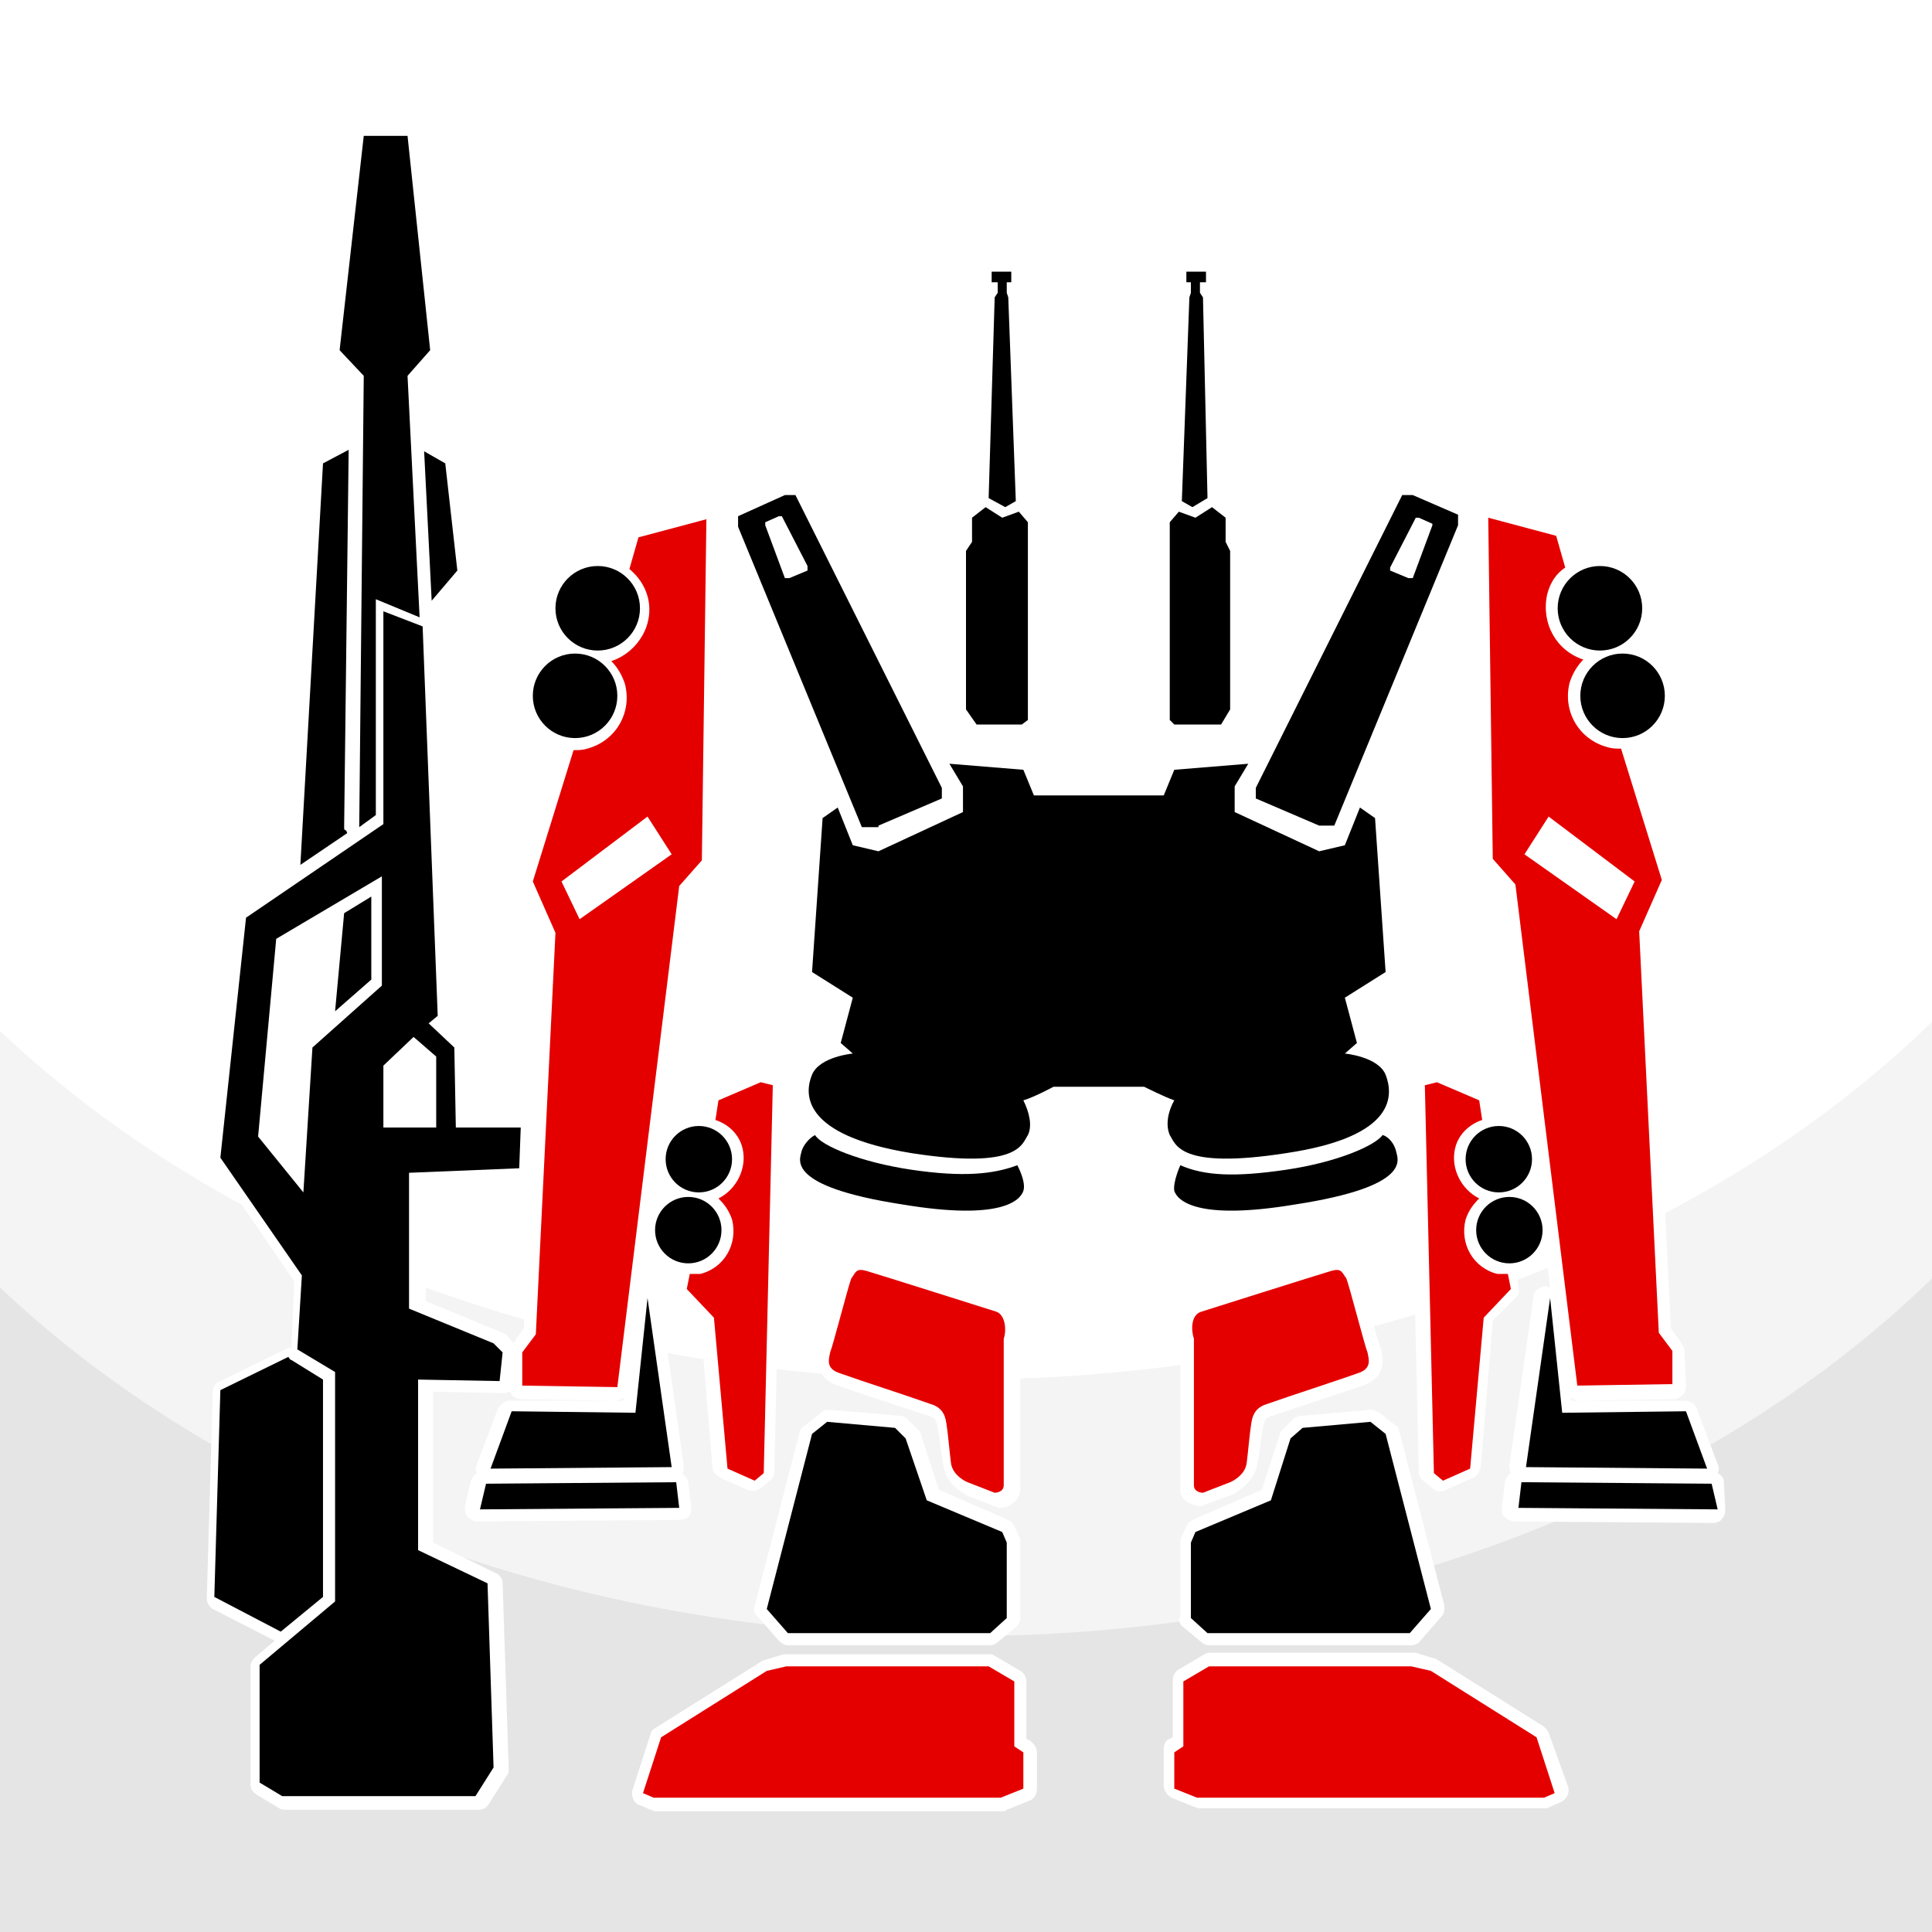 <?xml version="1.0" encoding="utf-8"?>
<!-- Generator: Adobe Illustrator 19.0.0, SVG Export Plug-In . SVG Version: 6.00 Build 0)  -->
<svg version="1.1" id="レイヤー_1" xmlns="http://www.w3.org/2000/svg" xmlns:xlink="http://www.w3.org/1999/xlink" x="0px"
	 y="0px" viewBox="-233 356.9 128 128" style="enable-background:new -233 356.9 128 128;" xml:space="preserve">
<style type="text/css">
	.st0{fill:#FFFFFF;}
	.st1{opacity:0.5;fill:#EAEAEA;enable-background:new    ;}
	.st2{fill:#E5E5E5;}
	.st3{display:none;}
	.st4{display:inline;}
	.st5{fill:#D70C19;}
	.st6{fill:none;}
	.st7{fill:#E50000;}
</style>
<g id="レイヤー_11">
	<rect x="-233" y="356.9" class="st0" width="128" height="128"/>
	<path class="st1" d="M-169.3,448.3c-25.8,0-48.8-9-63.7-23.1v42.7h128v-43.3C-119.8,439-143.1,448.3-169.3,448.3z"/>
	<path class="st2" d="M-169.3,465.3c-25.8,0-48.8-9-63.7-23.1v42.7h128v-43.3C-119.8,456-143.1,465.3-169.3,465.3z"/>
</g>
<g id="レイヤー_10" class="st3">
	<g class="st4">
		<rect x="-223" y="370.9" class="st0" width="108" height="99"/>
		<path class="st5" d="M-219.8,472.9h38.8v4h-6.1c-1.6,0-2.8,1.5-2.8,3s1.2,3,2.8,3h36.9c1.5,0,2.8-1.5,2.8-3s-1.3-3-2.8-3h-6.8v-4
			h40.4c2.4,0,3.8-1.1,5-3.1c0.5-0.9,0.6-2,0.6-3.1v-94c0-2.8-2.1-5.8-4.9-5.8h-104.6c-2.8,0-5.5,0-5.5,5.8v94
			c0,1.2,0.4,2.2,0.9,3.1C-223.9,471.8-222.1,472.9-219.8,472.9z M-220,371.9c0.3,0,102.2,0,102.9,0s1.1,0.5,1.1,1.3s0,93.5,0,93.5
			c0,0.7-0.5,1.2-1.1,1.2h-102.7c-0.5,0-1.2-0.8-1.2-1.5c0,0,0-92.8,0-93.5C-221,372.1-220.6,371.9-220,371.9z"/>
	</g>
</g>
<g id="EX下">
</g>
<g id="ノーマル">
</g>
<g id="ノーマルのみ">
</g>
<g id="ノーマル上">
</g>
<g id="レイヤー_6">
</g>
<g>
	<g>
		<path class="st0" d="M-187.4,457.4c0.2-0.2,0.2-0.4,0.2-0.6l-0.2-1.7c0-0.2-0.2-0.4-0.4-0.6c0.1-0.1,0.1-0.3,0.1-0.5l-1.6-11.2
			c-0.1-0.4-0.4-0.7-0.8-0.7c-0.1,0-0.2,0-0.3,0.1l0.3-2.4c0.4,0.8,1.1,1.4,1.9,1.6l-0.1,0.8c0,0.3,0,0.5,0.2,0.7l1.5,1.5l0.8,9.7
			c0,0.3,0.2,0.5,0.5,0.7l1.8,0.8c0.3,0.1,0.6,0.1,0.9-0.1l0.6-0.5c0.2-0.1,0.3-0.4,0.3-0.6l0.6-25.7c0-0.4-0.2-0.7-0.6-0.8
			l-0.7-0.2c-0.2-0.1-0.4,0-0.5,0l-2.8,1.2c-0.3,0.1-0.4,0.3-0.5,0.6l-0.2,1.1c-0.4,0-0.7,0-1.1,0.1c-0.7,0.2-1.2,0.5-1.6,1l2-15.9
			l1.3-1.5c0.1-0.1,0.2-0.3,0.2-0.5l0.3-22.6c0-0.3-0.1-0.5-0.3-0.7c-0.2-0.2-0.5-0.2-0.7-0.1l-4.5,1.2c-0.3,0.1-0.5,0.3-0.6,0.6
			l-0.6,1.8c-0.8-0.4-1.6-0.4-2.4-0.2c-1.9,0.5-3.1,2.5-2.6,4.4c0.1,0.5,0.4,1,0.8,1.4c-0.8,0.3-1.5,0.8-1.9,1.6
			c-0.5,0.8-0.6,1.8-0.4,2.7c0.4,1.3,1.4,2.3,2.7,2.6l-2.6,8.5c-0.1,0.2,0,0.4,0,0.6l1.4,3.2l-1.3,26.1l-0.7,1
			c-0.1,0.1-0.2,0.3-0.2,0.5l-0.1,2.3c0,0.2,0.1,0.4,0.2,0.6c0.2,0.2,0.4,0.3,0.6,0.3l6.3,0.1c0.2,0,0.3-0.1,0.5-0.2l0,0.2l-7.5,0
			c0,0,0,0,0,0c-0.3,0-0.6,0.2-0.8,0.5l-1.4,3.7c-0.1,0.2-0.1,0.4,0,0.6c-0.2,0.1-0.3,0.3-0.4,0.5l-0.4,1.7c0,0.2,0,0.5,0.2,0.7
			c0.2,0.2,0.4,0.3,0.6,0.3c0,0,0,0,0,0l13.2-0.1C-187.7,457.6-187.5,457.5-187.4,457.4z M-189.6,413.3l-4.6,3.3l-0.5-1l4.4-3.3
			L-189.6,413.3z M-188.9,435.8c-0.3,0.2-0.6,0.4-0.8,0.7l0.2-1.5C-189.4,435.3-189.2,435.6-188.9,435.8z"/>
		<path class="st0" d="M-118.8,455c0-0.2-0.2-0.4-0.4-0.5c0.1-0.2,0.1-0.4,0-0.6l-1.4-3.7c-0.1-0.3-0.4-0.5-0.8-0.5c0,0,0,0,0,0
			l-7.5,0l0-0.2c0.1,0.1,0.3,0.2,0.5,0.2l6.3-0.1c0.2,0,0.4-0.1,0.6-0.3c0.2-0.2,0.2-0.4,0.2-0.6l-0.1-2.3c0-0.2-0.1-0.3-0.2-0.5
			l-0.7-1l-1.3-26.1l1.4-3.2c0.1-0.2,0.1-0.4,0-0.6l-2.6-8.5c1.3-0.3,2.3-1.2,2.7-2.6c0.2-0.9,0.1-1.9-0.4-2.7
			c-0.4-0.7-1.1-1.3-1.9-1.6c0.4-0.4,0.6-0.9,0.8-1.4c0.2-0.9,0.1-1.9-0.4-2.7s-1.3-1.4-2.2-1.7c-0.8-0.2-1.7-0.1-2.4,0.2l-0.6-1.8
			c-0.1-0.3-0.3-0.5-0.6-0.6l-4.5-1.2c-0.2-0.1-0.5,0-0.7,0.1c-0.2,0.2-0.3,0.4-0.3,0.7l0.3,22.6c0,0.2,0.1,0.4,0.2,0.5l1.3,1.5
			l2,15.9c-0.4-0.5-0.9-0.9-1.6-1c-0.4-0.1-0.7-0.1-1.1-0.1l-0.2-1.1c0-0.3-0.2-0.5-0.5-0.6l-2.8-1.2c-0.2-0.1-0.4-0.1-0.5,0
			l-0.8,0.2c-0.4,0.1-0.6,0.4-0.6,0.8l0.6,25.7c0,0.2,0.1,0.5,0.3,0.6l0.6,0.5c0.2,0.2,0.6,0.3,0.9,0.1l1.8-0.8
			c0.3-0.1,0.4-0.4,0.5-0.7l0.8-9.7l1.5-1.5c0.2-0.2,0.3-0.5,0.2-0.7l-0.1-0.8c0.2-0.1,0.5-0.2,0.7-0.3c0.5-0.3,1-0.8,1.2-1.3
			l0.3,2.4c-0.1,0-0.2-0.1-0.3-0.1c-0.4,0.1-0.8,0.3-0.8,0.7l-1.6,11.2c0,0.2,0,0.3,0.1,0.5c-0.2,0.1-0.3,0.3-0.4,0.6l-0.2,1.7
			c0,0.2,0,0.5,0.2,0.6c0.2,0.2,0.4,0.3,0.6,0.3l13.2,0.1c0,0,0,0,0,0c0.2,0,0.5-0.1,0.6-0.3c0.2-0.2,0.2-0.4,0.2-0.7L-118.8,455z
			 M-125.7,415.5l-0.5,1l-4.6-3.3l0.7-1.1L-125.7,415.5z M-131.5,435.8c0.2-0.2,0.4-0.5,0.6-0.9l0.2,1.5
			C-130.9,436.2-131.2,436-131.5,435.8z"/>
		<path class="st0" d="M-130.4,471.7c-0.1-0.2-0.2-0.3-0.3-0.4l-7-4.4c-0.1,0-0.1-0.1-0.2-0.1l-1.3-0.4c-0.1,0-0.2,0-0.2,0h-13.4
			c-0.1,0-0.3,0-0.4,0.1l-1.7,1c-0.2,0.1-0.4,0.4-0.4,0.7v3.8l-0.2,0.1c-0.3,0.1-0.4,0.4-0.4,0.7v2.4c0,0.3,0.2,0.6,0.5,0.8l1.5,0.6
			c0.1,0,0.2,0.1,0.3,0.1h23c0.1,0,0.2,0,0.3-0.1l0.7-0.3c0.4-0.2,0.6-0.6,0.5-1L-130.4,471.7z"/>
		<path class="st0" d="M-155.7,405.4c0.2,0.2,0.4,0.2,0.6,0.2h3.1c0.3,0,0.5-0.1,0.7-0.4l0.6-1c0.1-0.1,0.1-0.3,0.1-0.5v-10.5
			c0-0.1,0-0.3-0.1-0.4l-0.3-0.5v-1.4c0-0.3-0.1-0.5-0.3-0.7l-0.8-0.6c0,0,0-0.1,0-0.1l-0.4-13.3c0-0.1,0-0.2-0.1-0.3
			c0.2-0.1,0.3-0.4,0.3-0.6v-0.7c0-0.5-0.4-0.8-0.8-0.8h-1.4c-0.5,0-0.8,0.4-0.8,0.8v0.7c0,0.2,0.1,0.5,0.3,0.6l0,0
			c0,0.1-0.1,0.2-0.1,0.3l-0.5,13.5c0,0.1,0,0.1,0,0.2c0,0,0,0,0,0l-0.6,0.7c-0.1,0.1-0.2,0.3-0.2,0.5v13c0,0.2,0.1,0.4,0.2,0.6
			L-155.7,405.4z"/>
		<path class="st0" d="M-180,451.7l-3,11.6c-0.1,0.3,0,0.5,0.2,0.7l1.4,1.6c0.2,0.2,0.4,0.3,0.6,0.3h13.4c0.2,0,0.4-0.1,0.5-0.2
			l1.2-1c0.2-0.2,0.3-0.4,0.3-0.6v-5c0-0.1,0-0.3-0.1-0.4l-0.3-0.7c-0.1-0.2-0.2-0.3-0.4-0.4l-4.6-2l-1.2-3.7c0-0.1-0.1-0.2-0.2-0.3
			l-0.7-0.7c-0.1-0.1-0.3-0.2-0.5-0.2l-4.6-0.4c-0.2,0-0.4,0-0.6,0.2l-1,0.8C-179.8,451.4-179.9,451.5-180,451.7z"/>
		<path class="st0" d="M-169,405.3c0.2,0.2,0.4,0.4,0.7,0.4h3.1c0.2,0,0.4-0.1,0.6-0.2l0.3-0.3c0.1-0.2,0.2-0.4,0.2-0.6v-13
			c0-0.2-0.1-0.4-0.2-0.5l-0.6-0.7c0,0,0,0,0,0c0-0.1,0-0.1,0-0.2l-0.5-13.5c0-0.1,0-0.2-0.1-0.3l0,0c0.2-0.1,0.3-0.4,0.3-0.6v-0.7
			c0-0.5-0.4-0.8-0.8-0.8h-1.4c-0.5,0-0.8,0.4-0.8,0.8v0.7c0,0.3,0.1,0.5,0.3,0.6c0,0.1-0.1,0.2-0.1,0.3l-0.4,13.3c0,0,0,0.1,0,0.1
			l-0.8,0.6c-0.2,0.2-0.3,0.4-0.3,0.7v1.4l-0.3,0.5c-0.1,0.1-0.1,0.2-0.1,0.4v10.5c0,0.2,0,0.3,0.1,0.5L-169,405.3z"/>
		<path class="st0" d="M-154.9,464.1c0,0.2,0.1,0.5,0.3,0.6l1.2,1c0.1,0.1,0.3,0.2,0.5,0.2h13.4c0.2,0,0.5-0.1,0.6-0.3l1.4-1.6
			c0.2-0.2,0.2-0.5,0.2-0.7l-3-11.6c0-0.2-0.1-0.3-0.3-0.4l-1-0.8c-0.2-0.1-0.4-0.2-0.6-0.2l-4.6,0.4c-0.2,0-0.4,0.1-0.5,0.2
			l-0.7,0.7c-0.1,0.1-0.2,0.2-0.2,0.3l-1.2,3.7l-4.6,2c-0.2,0.1-0.3,0.2-0.4,0.4l-0.3,0.7c-0.1,0.1-0.1,0.2-0.1,0.4V464.1z"/>
		<path class="st0" d="M-153.5,456.7C-153.5,456.7-153.5,456.7-153.5,456.7c0.1,0,0.2,0,0.3-0.1l1.9-0.7c0.1-0.1,1.4-0.7,1.6-2
			l0.1-0.5c0.1-0.7,0.2-1.6,0.3-2c0.1-0.5,0.2-0.6,0.6-0.7c1.5-0.5,4.8-1.6,6-2c0.8-0.3,1.6-0.9,1.2-2.4l-0.3-0.9
			c-0.6-2.4-1-3.7-1.2-4.1c-0.2-0.4-0.6-1.3-1.9-0.9c-0.7,0.2-8.6,2.7-8.6,2.7c-1.3,0.4-1.3,2.1-1.3,2.7v9.7
			C-154.9,456.2-154.2,456.6-153.5,456.7z"/>
		<path class="st0" d="M-155.5,433.7c-0.2,0.3-0.7,1.4-0.4,2.3c0.3,1.3,2.1,2.6,8.9,1.5c5.4-0.9,6.7-2,7.2-2.7
			c0.5-0.7,0.3-1.4,0.2-1.7c-0.1-0.7-0.7-1.4-1.3-1.7c0.2-0.2,0.3-0.4,0.4-0.6c0.5-0.9,0.5-1.9,0.1-2.9c-0.3-0.8-1.1-1.3-1.9-1.6
			c0-0.1,0-0.3,0-0.4l-0.6-2.4l2.2-1.4c0.3-0.2,0.4-0.4,0.4-0.7l-0.7-10.2c0-0.3-0.2-0.5-0.4-0.6l-1-0.7c-0.2-0.1-0.3-0.1-0.5-0.1
			l7.3-17.6c0-0.1,0.1-0.2,0.1-0.3V391c0-0.3-0.2-0.6-0.5-0.7l-3.1-1.4c-0.1,0-0.2-0.1-0.3-0.1h-0.7c-0.3,0-0.6,0.2-0.7,0.5
			l-8.9,17.8c-0.2-0.2-0.4-0.3-0.7-0.3l-4.9,0.4c-0.3,0-0.6,0.2-0.7,0.5l-0.5,1.2h-7.5l-0.5-1.2c-0.1-0.3-0.4-0.5-0.7-0.5l-4.9-0.4
			c-0.3,0-0.5,0.1-0.7,0.3l-8.9-17.8c-0.1-0.3-0.4-0.5-0.7-0.5h-0.7c-0.1,0-0.2,0-0.3,0.1l-3.1,1.4c-0.3,0.1-0.5,0.4-0.5,0.7v0.7
			c0,0.1,0,0.2,0.1,0.3l7.3,17.6c-0.2,0-0.4,0-0.5,0.1l-1,0.7c-0.2,0.1-0.3,0.4-0.4,0.6l-0.7,10.2c0,0.3,0.1,0.6,0.4,0.7l2.2,1.4
			l-0.6,2.4c0,0.1,0,0.3,0,0.4c-0.7,0.3-1.5,0.7-1.9,1.6c-0.4,1-0.4,2,0.1,2.9c0.1,0.2,0.3,0.4,0.4,0.6c-0.6,0.3-1.2,1-1.3,1.7
			c-0.1,0.3-0.3,0.9,0.2,1.7c0.5,0.8,1.8,1.9,7.2,2.7c1.8,0.3,3.2,0.4,4.4,0.4c3.3,0,4.3-1,4.6-1.9c0.2-0.9-0.3-2-0.4-2.3
			c0-0.1-0.1-0.1-0.1-0.2c0.4-0.3,0.6-0.7,0.8-1.1c0.3-0.6,0.3-1.3,0.1-2.2c0.5-0.2,0.9-0.4,1.2-0.6h5.6c0.3,0.1,0.7,0.4,1.2,0.6
			c-0.3,0.9-0.3,1.6,0.1,2.3c0.2,0.3,0.4,0.7,0.7,1C-155.5,433.6-155.5,433.6-155.5,433.7z"/>
		<path class="st0" d="M-164.8,472.2l-0.2-0.1v-3.8c0-0.3-0.2-0.6-0.4-0.7l-1.7-1c-0.1-0.1-0.3-0.1-0.4-0.1h-13.4
			c-0.1,0-0.2,0-0.2,0l-1.3,0.4c-0.1,0-0.1,0.1-0.2,0.1l-7,4.4c-0.2,0.1-0.3,0.3-0.3,0.4l-1.2,3.7c-0.1,0.4,0.1,0.9,0.5,1l0.7,0.3
			c0.1,0,0.2,0.1,0.3,0.1h23c0.1,0,0.2,0,0.3-0.1l1.5-0.6c0.3-0.1,0.5-0.4,0.5-0.8V473C-164.3,472.7-164.5,472.4-164.8,472.2z"/>
		<path class="st0" d="M-177.5,448.7c1.1,0.4,4.5,1.5,6,2c0.4,0.1,0.5,0.2,0.6,0.7c0.1,0.4,0.2,1.2,0.3,2l0.1,0.6
			c0.2,1.3,1.4,1.9,1.6,2l1.8,0.7c0.1,0,0.2,0.1,0.3,0.1c0,0,0,0,0,0c0.7,0,1.4-0.5,1.4-1.3v-9.7c0-0.6,0-2.3-1.3-2.7
			c0,0-7.9-2.5-8.6-2.7c-1.4-0.4-1.7,0.5-1.9,1c-0.1,0.3-0.5,1.7-1.1,4.1l-0.3,0.9C-179.1,447.8-178.3,448.4-177.5,448.7z"/>
	</g>
	<path class="st6" d="M-213.8,419.6l-1.1,12.3l1.5,1.8l0.5-7.5c0-0.2,0.1-0.4,0.3-0.6l2-1.7l0.5-6.5L-213.8,419.6z"/>
	<polygon class="st6" points="-205.5,426.7 -206.7,427.9 -206.7,430.8 -204.9,430.8 -204.9,427.3 	"/>
	<g>
		<path d="M-172.6,434.4c-3.4-0.5-6-1.6-6.4-2.3c-0.4,0.2-0.8,0.7-0.9,1.1c-0.1,0.5-1.1,2.3,6.7,3.5c6.6,1.1,7.8-0.3,8-0.9
			c0.2-0.6-0.4-1.7-0.4-1.7C-167.2,434.7-169.2,434.9-172.6,434.4z"/>
		<path d="M-174.8,411.6l4.2-1.8v-0.7l-9.7-19.4h-0.7l-3.1,1.4v0.7l8.2,19.9H-174.8z M-179.5,394.7l-1.2,0.5h-0.3l-1.3-3.5v-0.2
			l0.9-0.4h0.2l1.7,3.3V394.7z"/>
		<path d="M-141.4,432.1c-0.5,0.7-3,1.8-6.4,2.3c-3.4,0.5-5.4,0.4-7-0.3c0,0-0.5,1.1-0.4,1.7c0.2,0.6,1.4,2,8,0.9
			c7.8-1.2,6.8-3,6.7-3.5C-140.6,432.7-141,432.2-141.4,432.1z"/>
		<path d="M-147.8,433.3c7.4-1.1,7.1-3.9,6.6-5.2c-0.5-1.2-2.7-1.4-2.7-1.4l0.8-0.7l-0.8-3l2.7-1.7l-0.7-10.2l-1-0.7l-1,2.5
			l-1.7,0.4l-5.6-2.6v-1.7l0.9-1.5l-4.9,0.4l-0.7,1.7h-4.3h0h-4.3l-0.7-1.7l-4.9-0.4l0.9,1.5v1.7l-5.6,2.6l-1.7-0.4l-1-2.5l-1,0.7
			l-0.7,10.2l2.7,1.7l-0.8,3l0.8,0.7c0,0-2.2,0.2-2.7,1.4c-0.5,1.2-0.8,4,6.6,5.2c7.1,1.1,7.3-0.6,7.7-1.2c0.3-0.6,0.1-1.5-0.3-2.3
			c0.7-0.2,2-0.9,2-0.9h3h0h3c0,0,1.4,0.7,2,0.9c-0.4,0.7-0.6,1.6-0.3,2.3C-155.1,432.7-154.9,434.4-147.8,433.3z"/>
		<path d="M-139.4,389.7h-0.7l-9.7,19.4v0.7l4.2,1.8h1l8.2-19.9V391L-139.4,389.7z M-138.1,391.7l-1.3,3.5h-0.3l-1.2-0.5v-0.2
			l1.7-3.3h0.2l0.9,0.4V391.7z"/>
	</g>
	<g>
		<g>
			<polygon class="st7" points="-152.9,467.3 -139.5,467.3 -138.2,467.6 -131.2,472 -130,475.7 -130.7,476 -153.7,476 -155.2,475.4 
				-155.2,473 -154.6,472.6 -154.6,468.3 			"/>
			<polygon points="-153.8,458.4 -148.8,456.3 -147.5,452.2 -146.7,451.5 -142.2,451.1 -141.2,451.9 -138.2,463.5 -139.6,465.1 
				-153,465.1 -154.1,464.1 -154.1,459.1 			"/>
			<path class="st7" d="M-153.4,443.8c0,0,7.9-2.5,8.6-2.7c0.7-0.2,0.7,0.1,1,0.5c0.2,0.5,1.2,4.4,1.4,4.9c0.1,0.5,0.3,1.1-0.7,1.4
				c-1.1,0.4-4.5,1.5-5.9,2c-0.7,0.2-1,0.6-1.1,1.3c-0.1,0.6-0.2,1.8-0.3,2.6c-0.1,0.9-1.1,1.3-1.1,1.3l-1.8,0.7c0,0-0.6,0-0.6-0.5
				c0-2.3,0-9,0-9.7C-154.1,445-154.1,444-153.4,443.8z"/>
		</g>
		<g>
			<polygon class="st7" points="-167.5,467.3 -180.9,467.3 -182.2,467.6 -189.2,472 -190.4,475.7 -189.7,476 -166.7,476 
				-165.2,475.4 -165.2,473 -165.8,472.6 -165.8,468.3 			"/>
			<polygon points="-166.6,458.4 -171.6,456.3 -173,452.2 -173.7,451.5 -178.2,451.1 -179.2,451.9 -182.2,463.5 -180.8,465.1 
				-167.4,465.1 -166.3,464.1 -166.3,459.1 			"/>
			<path class="st7" d="M-167,443.8c0,0-7.9-2.5-8.6-2.7c-0.7-0.2-0.7,0.1-1,0.5c-0.2,0.5-1.2,4.4-1.4,4.9c-0.1,0.5-0.3,1.1,0.7,1.4
				c1.1,0.4,4.5,1.5,5.9,2c0.7,0.2,1,0.6,1.1,1.3c0.1,0.6,0.2,1.8,0.3,2.6c0.1,0.9,1.1,1.3,1.1,1.3l1.8,0.7c0,0,0.6,0,0.6-0.5
				c0-2.3,0-9,0-9.7C-166.3,445-166.4,444-167,443.8z"/>
		</g>
	</g>
	<g>
		<path d="M-160.3,395.9"/>
		<polygon points="-154,390.5 -153,389.9 -153.3,376.6 -153.5,376.3 -153.5,375.6 -153.1,375.6 -153.1,374.9 -154.4,374.9 
			-154.4,375.6 -154.1,375.6 -154.1,376.3 -154.2,376.6 -154.7,390.1 		"/>
		<polygon points="-154.9,390.8 -153.8,391.2 -152.7,390.5 -151.8,391.2 -151.8,392.8 -151.5,393.4 -151.5,403.9 -152.1,404.9 
			-155.2,404.9 -155.5,404.6 -155.5,391.5 		"/>
		<polygon points="-166.4,390.5 -167.5,389.9 -167.1,376.6 -166.9,376.3 -166.9,375.6 -167.3,375.6 -167.3,374.9 -166,374.9 
			-166,375.6 -166.3,375.6 -166.3,376.3 -166.2,376.6 -165.7,390.1 		"/>
		<polygon points="-165.5,390.8 -166.6,391.2 -167.7,390.5 -168.6,391.2 -168.6,392.8 -169,393.4 -169,403.9 -168.3,404.9 
			-165.3,404.9 -164.9,404.6 -164.9,391.5 		"/>
	</g>
	<g>
		<g>
			<path class="st7" d="M-132.9,442.3l-0.2-1c-0.2,0-0.5,0-0.7,0c-1.6-0.4-2.5-2-2.1-3.6c0.2-0.6,0.5-1,0.9-1.4
				c-1.2-0.6-1.9-2-1.6-3.3c0.2-0.9,0.9-1.6,1.8-1.9l-0.2-1.3l-2.8-1.2l-0.8,0.2l0.6,25.7l0.6,0.5l1.8-0.8l0.9-10L-132.9,442.3z"/>
			<circle cx="-133.7" cy="433.7" r="2.2"/>
			<circle cx="-133" cy="438.4" r="2.2"/>
		</g>
		<g>
			<path class="st7" d="M-187.5,442.3l0.2-1c0.2,0,0.5,0,0.7,0c1.6-0.4,2.5-2,2.1-3.6c-0.2-0.6-0.5-1-0.9-1.4c1.2-0.6,1.9-2,1.6-3.3
				c-0.2-0.9-0.9-1.6-1.8-1.9l0.2-1.3l2.8-1.2l0.8,0.2l-0.6,25.7l-0.6,0.5l-1.8-0.8l-0.9-10L-187.5,442.3z"/>
			<circle cx="-186.7" cy="433.7" r="2.2"/>
			<circle cx="-187.4" cy="438.4" r="2.2"/>
		</g>
	</g>
	<g>
		<g>
			<polygon points="-132.2,455.1 -119.6,455.2 -119.2,456.9 -132.4,456.8 			"/>
			<polygon points="-130.3,442.9 -129.5,450.5 -121.3,450.4 -119.9,454.2 -131.9,454.1 			"/>
			<path class="st7" d="M-122.2,446.4l-0.9-1.2l-1.3-26.6l1.5-3.4l-2.7-8.7c-0.3,0-0.6,0-0.9-0.1c-1.9-0.5-3-2.4-2.5-4.3
				c0.2-0.6,0.5-1.1,0.9-1.5c-1.8-0.6-2.8-2.4-2.4-4.3c0.2-0.8,0.6-1.4,1.2-1.8l-0.6-2.1l-4.5-1.2l0.3,22.6l1.5,1.7l4.1,33.2
				l6.3-0.1L-122.2,446.4z M-125.9,417.8l-6.1-4.3l1.6-2.5l5.7,4.3L-125.9,417.8z"/>
			<circle cx="-127" cy="397.2" r="2.8"/>
			<circle cx="-125.5" cy="403" r="2.8"/>
		</g>
		<g>
			<polygon points="-188.2,455.1 -200.8,455.2 -201.2,456.9 -188,456.8 			"/>
			<polygon points="-190.1,442.9 -190.9,450.5 -199.1,450.4 -200.5,454.2 -188.5,454.1 			"/>
			<path class="st7" d="M-198.4,448.7l6.3,0.1l4.1-33.2l1.5-1.7l0.3-22.6l-4.5,1.2l-0.6,2.1c0.6,0.5,1,1.1,1.2,1.8
				c0.5,1.8-0.6,3.7-2.4,4.3c0.4,0.4,0.7,0.9,0.9,1.5c0.5,1.9-0.6,3.8-2.5,4.3c-0.3,0.1-0.6,0.1-0.9,0.1l-2.7,8.7l1.5,3.4l-1.3,26.6
				l-0.9,1.2L-198.4,448.7z M-195.8,415.3l5.7-4.3l1.6,2.5l-6.1,4.3L-195.8,415.3z"/>
			<circle cx="-193.4" cy="397.2" r="2.8"/>
			<circle cx="-194.9" cy="403" r="2.8"/>
		</g>
	</g>
	<path class="st0" d="M-197.9,431.1c-0.2-0.2-0.4-0.3-0.6-0.3h-3.5l-0.1-4.5c0-0.2-0.1-0.4-0.3-0.6l-1-1c0.1-0.1,0.2-0.3,0.2-0.5
		l-1-25.8c0-0.2-0.1-0.4-0.2-0.5c0-0.1,0-0.1,0-0.1l0-0.2c0.2,0,0.4-0.1,0.6-0.3l1.7-2c0.1-0.2,0.2-0.4,0.2-0.6l-0.8-7.1
		c0-0.3-0.2-0.5-0.4-0.6l-1.4-0.8c-0.1-0.1-0.3-0.1-0.4-0.1l-0.2-3.9l1.3-1.5c0.1-0.2,0.2-0.4,0.2-0.6l-1.5-14.2
		c0-0.4-0.4-0.7-0.8-0.7h-2.9c-0.4,0-0.8,0.3-0.8,0.7l-1.6,14.2c0,0.2,0,0.5,0.2,0.6l1.4,1.5l0,3.8c-0.1,0-0.3,0-0.4,0.1l-1.7,0.9
		c-0.3,0.1-0.4,0.4-0.4,0.7l-1.5,26.6c0,0.2,0.1,0.4,0.2,0.5l-3.4,2.3c-0.2,0.1-0.3,0.3-0.3,0.6l-1.7,15.9c0,0.2,0,0.4,0.1,0.6
		l5.2,7.6l-0.2,4.4c-0.1,0-0.1,0-0.2,0l-4.5,2.2c-0.3,0.1-0.5,0.4-0.5,0.7l-0.4,13.7c0,0.3,0.2,0.6,0.4,0.7l4.1,2.1l-1.3,1.1
		c-0.2,0.2-0.3,0.4-0.3,0.6v7.8c0,0.3,0.1,0.5,0.4,0.7l1.5,0.9c0.1,0.1,0.3,0.1,0.4,0.1h12.8c0.3,0,0.5-0.1,0.7-0.4l1.2-1.9
		c0.1-0.1,0.1-0.3,0.1-0.5l-0.4-12.2c0-0.3-0.2-0.6-0.5-0.7l-4.1-2v-10l4.6,0.1c0.5,0,0.8-0.3,0.8-0.7l0.2-1.9
		c0-0.2-0.1-0.5-0.2-0.6l-0.5-0.6c-0.1-0.1-0.2-0.2-0.3-0.2l-5.1-2.1v-7.7l6.5-0.2c0.4,0,0.8-0.4,0.8-0.8l0.1-2.7
		C-197.6,431.4-197.7,431.2-197.9,431.1z M-208.4,421.8l-2.4,2.1l-2,1.7c-0.2,0.1-0.3,0.3-0.3,0.6l-0.5,7.5l-1.5-1.8l1.1-12.3
		l3.6-2.2l1.9-1.1V421.8z M-206.7,430.8v-2.9l1.2-1.2l0.6,0.5l0,3.5H-206.7z"/>
	<polygon points="-210.8,423.9 -208.4,421.8 -208.4,416.3 -210.2,417.4 	"/>
	<path d="M-210,412.1l-3.1,2.1l1.5-26.6l1.7-0.9l-0.3,25c0,0.1,0,0.2,0.1,0.2C-210,412-210,412.1-210,412.1z M-208.1,410.9v-14.3
		l2.9,1.2l-0.8-16l1.5-1.7l-1.5-14.2h-2.9l-1.6,14.2l1.6,1.7l-0.3,29.9L-208.1,410.9z M-199.7,446.5l-0.2,1.9l-5.4-0.1v11.3l4.6,2.2
		l0.4,12.2l-1.2,1.9h-12.8l-1.5-0.9v-7.8l5-4.2v-15.2l-2.5-1.5l0.3-4.9l-5.4-7.8l1.7-15.9l9.1-6.2v-14.1l2.6,1l1,25.8l-0.6,0.5
		l1.7,1.6l0.1,5.3h4.3l-0.1,2.7l-7.3,0.3v9l5.6,2.3L-199.7,446.5z M-207.6,414.9l-7.1,4.2l-1.2,13.1l3,3.7l0.6-9.6l4.6-4.1V414.9z
		 M-207.6,431.6h3.5l0-4.7l-1.5-1.3l-2,1.9V431.6z M-211.6,448.3l-2.1-1.3c-0.1,0-0.1-0.1-0.2-0.2l-4.5,2.2l-0.4,13.7l4.4,2.3
		l2.8-2.3V448.3z M-202.7,394.7l-0.8-7.1l-1.4-0.8l0.5,9.9L-202.7,394.7z"/>
</g>
</svg>

